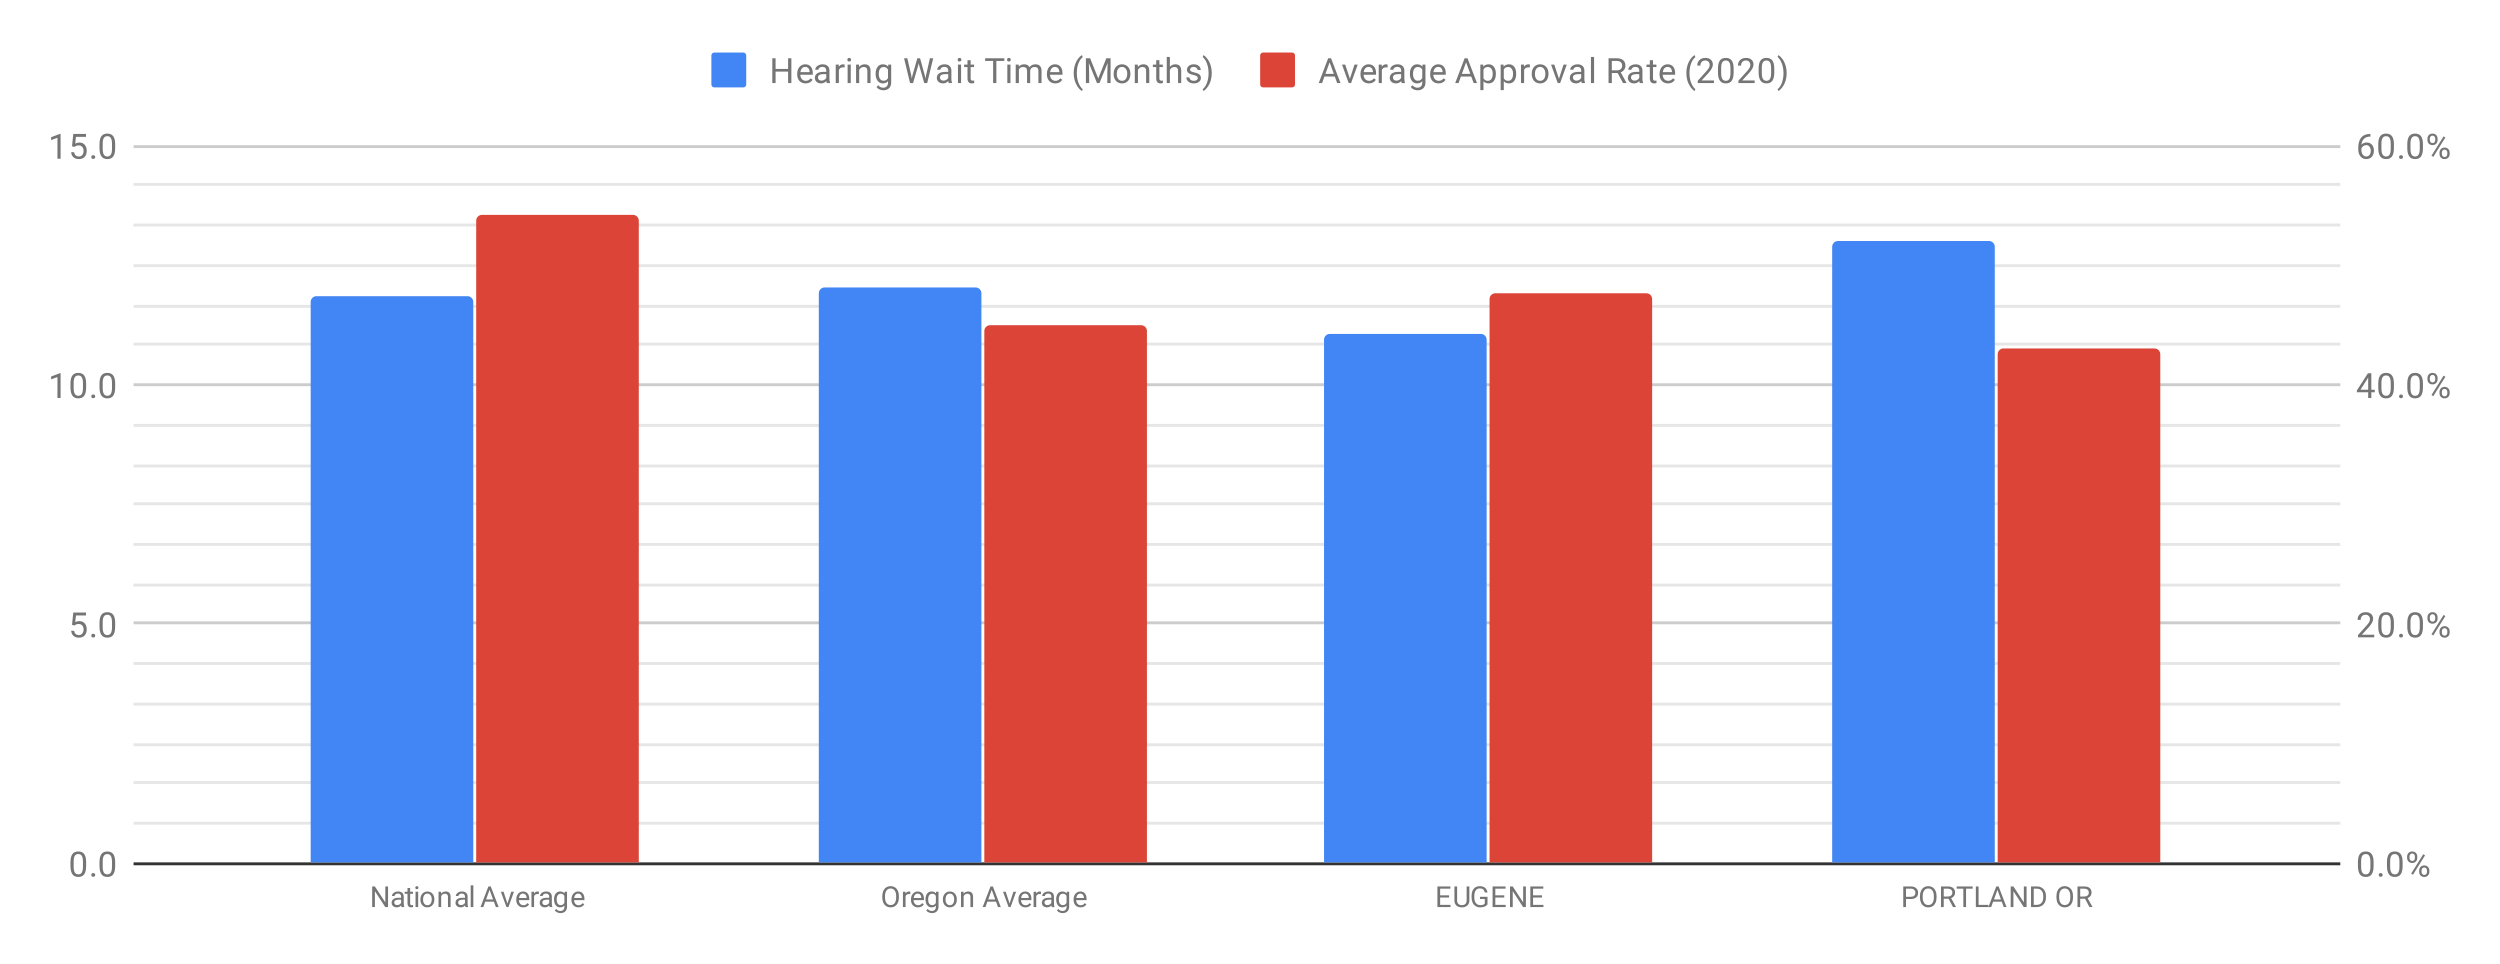<?xml version="1.0" encoding="UTF-8"?> <svg xmlns:xlink="http://www.w3.org/1999/xlink" xmlns="http://www.w3.org/2000/svg" version="1.1" viewBox="0.0 0.0 861.0 332.0" fill="none" stroke="none" stroke-linecap="square" stroke-miterlimit="10" width="861" height="332"><path fill="#ffffff" d="M0 0L861.0 0L861.0 332.0L0 332.0L0 0Z" fill-rule="nonzero"></path><path stroke="#333333" stroke-width="1.0" stroke-linecap="butt" d="M46.5 297.5L805.5 297.5" fill-rule="nonzero"></path><path stroke="#cccccc" stroke-width="1.0" stroke-linecap="butt" d="M46.5 214.5L805.5 214.5" fill-rule="nonzero"></path><path stroke="#cccccc" stroke-width="1.0" stroke-linecap="butt" d="M46.5 132.5L805.5 132.5" fill-rule="nonzero"></path><path stroke="#cccccc" stroke-width="1.0" stroke-linecap="butt" d="M46.5 50.5L805.5 50.5" fill-rule="nonzero"></path><path stroke="#e6e6e6" stroke-width="1.0" stroke-linecap="butt" d="M46.5 283.5L805.5 283.5" fill-rule="nonzero"></path><path stroke="#e6e6e6" stroke-width="1.0" stroke-linecap="butt" d="M46.5 269.5L805.5 269.5" fill-rule="nonzero"></path><path stroke="#e6e6e6" stroke-width="1.0" stroke-linecap="butt" d="M46.5 256.5L805.5 256.5" fill-rule="nonzero"></path><path stroke="#e6e6e6" stroke-width="1.0" stroke-linecap="butt" d="M46.5 242.5L805.5 242.5" fill-rule="nonzero"></path><path stroke="#e6e6e6" stroke-width="1.0" stroke-linecap="butt" d="M46.5 228.5L805.5 228.5" fill-rule="nonzero"></path><path stroke="#e6e6e6" stroke-width="1.0" stroke-linecap="butt" d="M46.5 201.5L805.5 201.5" fill-rule="nonzero"></path><path stroke="#e6e6e6" stroke-width="1.0" stroke-linecap="butt" d="M46.5 187.5L805.5 187.5" fill-rule="nonzero"></path><path stroke="#e6e6e6" stroke-width="1.0" stroke-linecap="butt" d="M46.5 173.5L805.5 173.5" fill-rule="nonzero"></path><path stroke="#e6e6e6" stroke-width="1.0" stroke-linecap="butt" d="M46.5 160.5L805.5 160.5" fill-rule="nonzero"></path><path stroke="#e6e6e6" stroke-width="1.0" stroke-linecap="butt" d="M46.5 146.5L805.5 146.5" fill-rule="nonzero"></path><path stroke="#e6e6e6" stroke-width="1.0" stroke-linecap="butt" d="M46.5 118.5L805.5 118.5" fill-rule="nonzero"></path><path stroke="#e6e6e6" stroke-width="1.0" stroke-linecap="butt" d="M46.5 105.5L805.5 105.5" fill-rule="nonzero"></path><path stroke="#e6e6e6" stroke-width="1.0" stroke-linecap="butt" d="M46.5 91.5L805.5 91.5" fill-rule="nonzero"></path><path stroke="#e6e6e6" stroke-width="1.0" stroke-linecap="butt" d="M46.5 77.5L805.5 77.5" fill-rule="nonzero"></path><path stroke="#e6e6e6" stroke-width="1.0" stroke-linecap="butt" d="M46.5 63.5L805.5 63.5" fill-rule="nonzero"></path><clipPath id="id_0"><path d="M46.6 50.167L805.4 50.167L805.4 297.4L46.6 297.4L46.6 50.167Z" clip-rule="nonzero"></path></clipPath><path stroke="#000000" stroke-width="0.0" stroke-linecap="butt" stroke-opacity="0.0" clip-path="url(#id_0)" d="M163.0 297.0L107.0 297.0L107.0 104.0C107.0 102.895 107.895 102.0 109.0 102.0L161.0 102.0C162.105 102.0 163.0 102.895 163.0 104.0Z" fill-rule="nonzero"></path><path fill="#4285f4" clip-path="url(#id_0)" d="M163.0 297.0L107.0 297.0L107.0 104.0C107.0 102.895 107.895 102.0 109.0 102.0L161.0 102.0C162.105 102.0 163.0 102.895 163.0 104.0Z" fill-rule="nonzero"></path><path stroke="#000000" stroke-width="0.0" stroke-linecap="butt" stroke-opacity="0.0" clip-path="url(#id_0)" d="M338.0 297.0L282.0 297.0L282.0 101.0C282.0 99.895 282.895 99.0 284.0 99.0L336.0 99.0C337.105 99.0 338.0 99.895 338.0 101.0Z" fill-rule="nonzero"></path><path fill="#4285f4" clip-path="url(#id_0)" d="M338.0 297.0L282.0 297.0L282.0 101.0C282.0 99.895 282.895 99.0 284.0 99.0L336.0 99.0C337.105 99.0 338.0 99.895 338.0 101.0Z" fill-rule="nonzero"></path><path stroke="#000000" stroke-width="0.0" stroke-linecap="butt" stroke-opacity="0.0" clip-path="url(#id_0)" d="M512.0 297.0L456.0 297.0L456.0 117.0C456.0 115.895 456.895 115.0 458.0 115.0L510.0 115.0C511.105 115.0 512.0 115.895 512.0 117.0Z" fill-rule="nonzero"></path><path fill="#4285f4" clip-path="url(#id_0)" d="M512.0 297.0L456.0 297.0L456.0 117.0C456.0 115.895 456.895 115.0 458.0 115.0L510.0 115.0C511.105 115.0 512.0 115.895 512.0 117.0Z" fill-rule="nonzero"></path><path stroke="#000000" stroke-width="0.0" stroke-linecap="butt" stroke-opacity="0.0" clip-path="url(#id_0)" d="M687.0 297.0L631.0 297.0L631.0 85.0C631.0 83.895 631.895 83.0 633.0 83.0L685.0 83.0C686.105 83.0 687.0 83.895 687.0 85.0Z" fill-rule="nonzero"></path><path fill="#4285f4" clip-path="url(#id_0)" d="M687.0 297.0L631.0 297.0L631.0 85.0C631.0 83.895 631.895 83.0 633.0 83.0L685.0 83.0C686.105 83.0 687.0 83.895 687.0 85.0Z" fill-rule="nonzero"></path><path stroke="#000000" stroke-width="0.0" stroke-linecap="butt" stroke-opacity="0.0" clip-path="url(#id_0)" d="M220.0 297.0L164.0 297.0L164.0 76.0C164.0 74.895 164.895 74.0 166.0 74.0L218.0 74.0C219.105 74.0 220.0 74.895 220.0 76.0Z" fill-rule="nonzero"></path><path fill="#db4437" clip-path="url(#id_0)" d="M220.0 297.0L164.0 297.0L164.0 76.0C164.0 74.895 164.895 74.0 166.0 74.0L218.0 74.0C219.105 74.0 220.0 74.895 220.0 76.0Z" fill-rule="nonzero"></path><path stroke="#000000" stroke-width="0.0" stroke-linecap="butt" stroke-opacity="0.0" clip-path="url(#id_0)" d="M395.0 297.0L339.0 297.0L339.0 114.0C339.0 112.895 339.895 112.0 341.0 112.0L393.0 112.0C394.105 112.0 395.0 112.895 395.0 114.0Z" fill-rule="nonzero"></path><path fill="#db4437" clip-path="url(#id_0)" d="M395.0 297.0L339.0 297.0L339.0 114.0C339.0 112.895 339.895 112.0 341.0 112.0L393.0 112.0C394.105 112.0 395.0 112.895 395.0 114.0Z" fill-rule="nonzero"></path><path stroke="#000000" stroke-width="0.0" stroke-linecap="butt" stroke-opacity="0.0" clip-path="url(#id_0)" d="M569.0 297.0L513.0 297.0L513.0 103.0C513.0 101.895 513.895 101.0 515.0 101.0L567.0 101.0C568.105 101.0 569.0 101.895 569.0 103.0Z" fill-rule="nonzero"></path><path fill="#db4437" clip-path="url(#id_0)" d="M569.0 297.0L513.0 297.0L513.0 103.0C513.0 101.895 513.895 101.0 515.0 101.0L567.0 101.0C568.105 101.0 569.0 101.895 569.0 103.0Z" fill-rule="nonzero"></path><path stroke="#000000" stroke-width="0.0" stroke-linecap="butt" stroke-opacity="0.0" clip-path="url(#id_0)" d="M744.0 297.0L688.0 297.0L688.0 122.0C688.0 120.895 688.895 120.0 690.0 120.0L742.0 120.0C743.105 120.0 744.0 120.895 744.0 122.0Z" fill-rule="nonzero"></path><path fill="#db4437" clip-path="url(#id_0)" d="M744.0 297.0L688.0 297.0L688.0 122.0C688.0 120.895 688.895 120.0 690.0 120.0L742.0 120.0C743.105 120.0 744.0 120.895 744.0 122.0Z" fill-rule="nonzero"></path><path fill="#757575" d="M29.663 298.259Q29.663 300.166 29.006 301.103Q28.366 302.025 26.975 302.025Q25.616 302.025 24.959 301.119Q24.303 300.212 24.272 298.4L24.272 296.962Q24.272 295.072 24.913 294.166Q25.569 293.244 26.959 293.244Q28.334 293.244 28.991 294.134Q29.647 295.009 29.663 296.853L29.663 298.259ZM28.569 296.775Q28.569 295.4 28.178 294.775Q27.803 294.134 26.959 294.134Q26.131 294.134 25.741 294.775Q25.366 295.4 25.366 296.697L25.366 298.431Q25.366 299.806 25.756 300.478Q26.163 301.134 26.975 301.134Q27.772 301.134 28.163 300.509Q28.553 299.884 28.569 298.556L28.569 296.775ZM31.444 301.337Q31.444 301.056 31.6 300.869Q31.772 300.681 32.1 300.681Q32.444 300.681 32.616 300.869Q32.788 301.056 32.788 301.337Q32.788 301.603 32.616 301.791Q32.444 301.962 32.1 301.962Q31.772 301.962 31.6 301.791Q31.444 301.603 31.444 301.337ZM39.663 298.259Q39.663 300.166 39.006 301.103Q38.366 302.025 36.975 302.025Q35.616 302.025 34.959 301.119Q34.303 300.212 34.272 298.4L34.272 296.962Q34.272 295.072 34.913 294.166Q35.569 293.244 36.959 293.244Q38.334 293.244 38.991 294.134Q39.647 295.009 39.663 296.853L39.663 298.259ZM38.569 296.775Q38.569 295.4 38.178 294.775Q37.803 294.134 36.959 294.134Q36.131 294.134 35.741 294.775Q35.366 295.4 35.366 296.697L35.366 298.431Q35.366 299.806 35.756 300.478Q36.163 301.134 36.975 301.134Q37.772 301.134 38.163 300.509Q38.553 299.884 38.569 298.556L38.569 296.775Z" fill-rule="nonzero"></path><path fill="#757575" d="M24.803 215.208L25.241 210.958L29.616 210.958L29.616 211.958L26.163 211.958L25.897 214.286Q26.538 213.911 27.334 213.911Q28.491 213.911 29.178 214.692Q29.866 215.458 29.866 216.77Q29.866 218.083 29.147 218.848Q28.444 219.614 27.163 219.614Q26.038 219.614 25.319 218.989Q24.6 218.348 24.506 217.239L25.522 217.239Q25.631 217.973 26.053 218.348Q26.475 218.723 27.163 218.723Q27.913 218.723 28.35 218.208Q28.788 217.692 28.788 216.786Q28.788 215.926 28.319 215.411Q27.85 214.895 27.069 214.895Q26.366 214.895 25.959 215.192L25.678 215.426L24.803 215.208ZM31.444 218.926Q31.444 218.645 31.6 218.458Q31.772 218.27 32.1 218.27Q32.444 218.27 32.616 218.458Q32.788 218.645 32.788 218.926Q32.788 219.192 32.616 219.38Q32.444 219.551 32.1 219.551Q31.772 219.551 31.6 219.38Q31.444 219.192 31.444 218.926ZM39.663 215.848Q39.663 217.755 39.006 218.692Q38.366 219.614 36.975 219.614Q35.616 219.614 34.959 218.708Q34.303 217.801 34.272 215.989L34.272 214.551Q34.272 212.661 34.913 211.755Q35.569 210.833 36.959 210.833Q38.334 210.833 38.991 211.723Q39.647 212.598 39.663 214.442L39.663 215.848ZM38.569 214.364Q38.569 212.989 38.178 212.364Q37.803 211.723 36.959 211.723Q36.131 211.723 35.741 212.364Q35.366 212.989 35.366 214.286L35.366 216.02Q35.366 217.395 35.756 218.067Q36.163 218.723 36.975 218.723Q37.772 218.723 38.163 218.098Q38.553 217.473 38.569 216.145L38.569 214.364Z" fill-rule="nonzero"></path><path fill="#757575" d="M20.866 137.078L19.788 137.078L19.788 129.859L17.6 130.656L17.6 129.672L20.709 128.5L20.866 128.5L20.866 137.078ZM29.663 133.437Q29.663 135.343 29.006 136.281Q28.366 137.203 26.975 137.203Q25.616 137.203 24.959 136.297Q24.303 135.39 24.272 133.578L24.272 132.14Q24.272 130.25 24.913 129.343Q25.569 128.422 26.959 128.422Q28.334 128.422 28.991 129.312Q29.647 130.187 29.663 132.031L29.663 133.437ZM28.569 131.953Q28.569 130.578 28.178 129.953Q27.803 129.312 26.959 129.312Q26.131 129.312 25.741 129.953Q25.366 130.578 25.366 131.875L25.366 133.609Q25.366 134.984 25.756 135.656Q26.163 136.312 26.975 136.312Q27.772 136.312 28.163 135.687Q28.553 135.062 28.569 133.734L28.569 131.953ZM31.444 136.515Q31.444 136.234 31.6 136.047Q31.772 135.859 32.1 135.859Q32.444 135.859 32.616 136.047Q32.788 136.234 32.788 136.515Q32.788 136.781 32.616 136.968Q32.444 137.14 32.1 137.14Q31.772 137.14 31.6 136.968Q31.444 136.781 31.444 136.515ZM39.663 133.437Q39.663 135.343 39.006 136.281Q38.366 137.203 36.975 137.203Q35.616 137.203 34.959 136.297Q34.303 135.39 34.272 133.578L34.272 132.14Q34.272 130.25 34.913 129.343Q35.569 128.422 36.959 128.422Q38.334 128.422 38.991 129.312Q39.647 130.187 39.663 132.031L39.663 133.437ZM38.569 131.953Q38.569 130.578 38.178 129.953Q37.803 129.312 36.959 129.312Q36.131 129.312 35.741 129.953Q35.366 130.578 35.366 131.875L35.366 133.609Q35.366 134.984 35.756 135.656Q36.163 136.312 36.975 136.312Q37.772 136.312 38.163 135.687Q38.553 135.062 38.569 133.734L38.569 131.953Z" fill-rule="nonzero"></path><path fill="#757575" d="M20.866 54.667L19.788 54.667L19.788 47.448L17.6 48.245L17.6 47.26L20.709 46.089L20.866 46.089L20.866 54.667ZM24.803 50.385L25.241 46.135L29.616 46.135L29.616 47.135L26.163 47.135L25.897 49.464Q26.538 49.089 27.334 49.089Q28.491 49.089 29.178 49.87Q29.866 50.635 29.866 51.948Q29.866 53.26 29.147 54.026Q28.444 54.792 27.163 54.792Q26.038 54.792 25.319 54.167Q24.6 53.526 24.506 52.417L25.522 52.417Q25.631 53.151 26.053 53.526Q26.475 53.901 27.163 53.901Q27.913 53.901 28.35 53.385Q28.788 52.87 28.788 51.964Q28.788 51.104 28.319 50.589Q27.85 50.073 27.069 50.073Q26.366 50.073 25.959 50.37L25.678 50.604L24.803 50.385ZM31.444 54.104Q31.444 53.823 31.6 53.635Q31.772 53.448 32.1 53.448Q32.444 53.448 32.616 53.635Q32.788 53.823 32.788 54.104Q32.788 54.37 32.616 54.557Q32.444 54.729 32.1 54.729Q31.772 54.729 31.6 54.557Q31.444 54.37 31.444 54.104ZM39.663 51.026Q39.663 52.932 39.006 53.87Q38.366 54.792 36.975 54.792Q35.616 54.792 34.959 53.885Q34.303 52.979 34.272 51.167L34.272 49.729Q34.272 47.839 34.913 46.932Q35.569 46.01 36.959 46.01Q38.334 46.01 38.991 46.901Q39.647 47.776 39.663 49.62L39.663 51.026ZM38.569 49.542Q38.569 48.167 38.178 47.542Q37.803 46.901 36.959 46.901Q36.131 46.901 35.741 47.542Q35.366 48.167 35.366 49.464L35.366 51.198Q35.366 52.573 35.756 53.245Q36.163 53.901 36.975 53.901Q37.772 53.901 38.163 53.276Q38.553 52.651 38.569 51.323L38.569 49.542Z" fill-rule="nonzero"></path><path fill="#757575" d="M817.462 298.259Q817.462 300.166 816.806 301.103Q816.166 302.025 814.775 302.025Q813.416 302.025 812.759 301.119Q812.103 300.212 812.072 298.4L812.072 296.962Q812.072 295.072 812.712 294.166Q813.369 293.244 814.759 293.244Q816.134 293.244 816.791 294.134Q817.447 295.009 817.462 296.853L817.462 298.259ZM816.369 296.775Q816.369 295.4 815.978 294.775Q815.603 294.134 814.759 294.134Q813.931 294.134 813.541 294.775Q813.166 295.4 813.166 296.697L813.166 298.431Q813.166 299.806 813.556 300.478Q813.962 301.134 814.775 301.134Q815.572 301.134 815.962 300.509Q816.353 299.884 816.369 298.556L816.369 296.775ZM819.244 301.337Q819.244 301.056 819.4 300.869Q819.572 300.681 819.9 300.681Q820.244 300.681 820.416 300.869Q820.587 301.056 820.587 301.337Q820.587 301.603 820.416 301.791Q820.244 301.962 819.9 301.962Q819.572 301.962 819.4 301.791Q819.244 301.603 819.244 301.337ZM827.462 298.259Q827.462 300.166 826.806 301.103Q826.166 302.025 824.775 302.025Q823.416 302.025 822.759 301.119Q822.103 300.212 822.072 298.4L822.072 296.962Q822.072 295.072 822.712 294.166Q823.369 293.244 824.759 293.244Q826.134 293.244 826.791 294.134Q827.447 295.009 827.462 296.853L827.462 298.259ZM826.369 296.775Q826.369 295.4 825.978 294.775Q825.603 294.134 824.759 294.134Q823.931 294.134 823.541 294.775Q823.166 295.4 823.166 296.697L823.166 298.431Q823.166 299.806 823.556 300.478Q823.962 301.134 824.775 301.134Q825.572 301.134 825.962 300.509Q826.353 299.884 826.369 298.556L826.369 296.775ZM829.009 295.009Q829.009 294.244 829.494 293.744Q829.994 293.244 830.759 293.244Q831.541 293.244 832.025 293.744Q832.509 294.244 832.509 295.041L832.509 295.462Q832.509 296.228 832.009 296.728Q831.525 297.212 830.775 297.212Q830.009 297.212 829.509 296.728Q829.009 296.228 829.009 295.416L829.009 295.009ZM829.822 295.462Q829.822 295.916 830.072 296.212Q830.337 296.509 830.775 296.509Q831.197 296.509 831.447 296.228Q831.697 295.931 831.697 295.431L831.697 295.009Q831.697 294.556 831.447 294.259Q831.197 293.947 830.759 293.947Q830.322 293.947 830.072 294.259Q829.822 294.556 829.822 295.025L829.822 295.462ZM833.166 299.806Q833.166 299.041 833.65 298.556Q834.15 298.056 834.916 298.056Q835.681 298.056 836.166 298.556Q836.666 299.041 836.666 299.853L836.666 300.259Q836.666 301.025 836.181 301.525Q835.697 302.025 834.931 302.025Q834.166 302.025 833.666 301.541Q833.166 301.041 833.166 300.228L833.166 299.806ZM833.978 300.259Q833.978 300.728 834.228 301.025Q834.494 301.322 834.931 301.322Q835.353 301.322 835.603 301.041Q835.853 300.744 835.853 300.244L835.853 299.806Q835.853 299.337 835.587 299.056Q835.337 298.759 834.916 298.759Q834.494 298.759 834.228 299.056Q833.978 299.337 833.978 299.837L833.978 300.259ZM831.025 301.259L830.4 300.869L834.572 294.197L835.181 294.587L831.025 301.259Z" fill-rule="nonzero"></path><path fill="#757575" d="M817.697 219.489L812.103 219.489L812.103 218.708L815.056 215.426Q815.712 214.676 815.962 214.223Q816.212 213.755 816.212 213.255Q816.212 212.583 815.806 212.161Q815.416 211.723 814.728 211.723Q813.931 211.723 813.478 212.192Q813.025 212.645 813.025 213.473L811.947 213.473Q811.947 212.286 812.697 211.567Q813.462 210.833 814.728 210.833Q815.931 210.833 816.619 211.458Q817.306 212.083 817.306 213.13Q817.306 214.38 815.697 216.13L813.416 218.598L817.697 218.598L817.697 219.489ZM824.462 215.848Q824.462 217.755 823.806 218.692Q823.166 219.614 821.775 219.614Q820.416 219.614 819.759 218.708Q819.103 217.801 819.072 215.989L819.072 214.551Q819.072 212.661 819.712 211.755Q820.369 210.833 821.759 210.833Q823.134 210.833 823.791 211.723Q824.447 212.598 824.462 214.442L824.462 215.848ZM823.369 214.364Q823.369 212.989 822.978 212.364Q822.603 211.723 821.759 211.723Q820.931 211.723 820.541 212.364Q820.166 212.989 820.166 214.286L820.166 216.02Q820.166 217.395 820.556 218.067Q820.962 218.723 821.775 218.723Q822.572 218.723 822.962 218.098Q823.353 217.473 823.369 216.145L823.369 214.364ZM826.244 218.926Q826.244 218.645 826.4 218.458Q826.572 218.27 826.9 218.27Q827.244 218.27 827.416 218.458Q827.587 218.645 827.587 218.926Q827.587 219.192 827.416 219.38Q827.244 219.551 826.9 219.551Q826.572 219.551 826.4 219.38Q826.244 219.192 826.244 218.926ZM834.462 215.848Q834.462 217.755 833.806 218.692Q833.166 219.614 831.775 219.614Q830.416 219.614 829.759 218.708Q829.103 217.801 829.072 215.989L829.072 214.551Q829.072 212.661 829.712 211.755Q830.369 210.833 831.759 210.833Q833.134 210.833 833.791 211.723Q834.447 212.598 834.462 214.442L834.462 215.848ZM833.369 214.364Q833.369 212.989 832.978 212.364Q832.603 211.723 831.759 211.723Q830.931 211.723 830.541 212.364Q830.166 212.989 830.166 214.286L830.166 216.02Q830.166 217.395 830.556 218.067Q830.962 218.723 831.775 218.723Q832.572 218.723 832.962 218.098Q833.353 217.473 833.369 216.145L833.369 214.364ZM836.009 212.598Q836.009 211.833 836.494 211.333Q836.994 210.833 837.759 210.833Q838.541 210.833 839.025 211.333Q839.509 211.833 839.509 212.63L839.509 213.051Q839.509 213.817 839.009 214.317Q838.525 214.801 837.775 214.801Q837.009 214.801 836.509 214.317Q836.009 213.817 836.009 213.005L836.009 212.598ZM836.822 213.051Q836.822 213.505 837.072 213.801Q837.337 214.098 837.775 214.098Q838.197 214.098 838.447 213.817Q838.697 213.52 838.697 213.02L838.697 212.598Q838.697 212.145 838.447 211.848Q838.197 211.536 837.759 211.536Q837.322 211.536 837.072 211.848Q836.822 212.145 836.822 212.614L836.822 213.051ZM840.166 217.395Q840.166 216.63 840.65 216.145Q841.15 215.645 841.916 215.645Q842.681 215.645 843.166 216.145Q843.666 216.63 843.666 217.442L843.666 217.848Q843.666 218.614 843.181 219.114Q842.697 219.614 841.931 219.614Q841.166 219.614 840.666 219.13Q840.166 218.63 840.166 217.817L840.166 217.395ZM840.978 217.848Q840.978 218.317 841.228 218.614Q841.494 218.911 841.931 218.911Q842.353 218.911 842.603 218.63Q842.853 218.333 842.853 217.833L842.853 217.395Q842.853 216.926 842.587 216.645Q842.337 216.348 841.916 216.348Q841.494 216.348 841.228 216.645Q840.978 216.926 840.978 217.426L840.978 217.848ZM838.025 218.848L837.4 218.458L841.572 211.786L842.181 212.176L838.025 218.848Z" fill-rule="nonzero"></path><path fill="#757575" d="M816.681 134.218L817.869 134.218L817.869 135.093L816.681 135.093L816.681 137.078L815.603 137.078L815.603 135.093L811.712 135.093L811.712 134.453L815.525 128.547L816.681 128.547L816.681 134.218ZM812.947 134.218L815.603 134.218L815.603 130.031L815.462 130.265L812.947 134.218ZM824.462 133.437Q824.462 135.343 823.806 136.281Q823.166 137.203 821.775 137.203Q820.416 137.203 819.759 136.297Q819.103 135.39 819.072 133.578L819.072 132.14Q819.072 130.25 819.712 129.343Q820.369 128.422 821.759 128.422Q823.134 128.422 823.791 129.312Q824.447 130.187 824.462 132.031L824.462 133.437ZM823.369 131.953Q823.369 130.578 822.978 129.953Q822.603 129.312 821.759 129.312Q820.931 129.312 820.541 129.953Q820.166 130.578 820.166 131.875L820.166 133.609Q820.166 134.984 820.556 135.656Q820.962 136.312 821.775 136.312Q822.572 136.312 822.962 135.687Q823.353 135.062 823.369 133.734L823.369 131.953ZM826.244 136.515Q826.244 136.234 826.4 136.047Q826.572 135.859 826.9 135.859Q827.244 135.859 827.416 136.047Q827.587 136.234 827.587 136.515Q827.587 136.781 827.416 136.968Q827.244 137.14 826.9 137.14Q826.572 137.14 826.4 136.968Q826.244 136.781 826.244 136.515ZM834.462 133.437Q834.462 135.343 833.806 136.281Q833.166 137.203 831.775 137.203Q830.416 137.203 829.759 136.297Q829.103 135.39 829.072 133.578L829.072 132.14Q829.072 130.25 829.712 129.343Q830.369 128.422 831.759 128.422Q833.134 128.422 833.791 129.312Q834.447 130.187 834.462 132.031L834.462 133.437ZM833.369 131.953Q833.369 130.578 832.978 129.953Q832.603 129.312 831.759 129.312Q830.931 129.312 830.541 129.953Q830.166 130.578 830.166 131.875L830.166 133.609Q830.166 134.984 830.556 135.656Q830.962 136.312 831.775 136.312Q832.572 136.312 832.962 135.687Q833.353 135.062 833.369 133.734L833.369 131.953ZM836.009 130.187Q836.009 129.422 836.494 128.922Q836.994 128.422 837.759 128.422Q838.541 128.422 839.025 128.922Q839.509 129.422 839.509 130.218L839.509 130.64Q839.509 131.406 839.009 131.906Q838.525 132.39 837.775 132.39Q837.009 132.39 836.509 131.906Q836.009 131.406 836.009 130.593L836.009 130.187ZM836.822 130.64Q836.822 131.093 837.072 131.39Q837.337 131.687 837.775 131.687Q838.197 131.687 838.447 131.406Q838.697 131.109 838.697 130.609L838.697 130.187Q838.697 129.734 838.447 129.437Q838.197 129.125 837.759 129.125Q837.322 129.125 837.072 129.437Q836.822 129.734 836.822 130.203L836.822 130.64ZM840.166 134.984Q840.166 134.218 840.65 133.734Q841.15 133.234 841.916 133.234Q842.681 133.234 843.166 133.734Q843.666 134.218 843.666 135.031L843.666 135.437Q843.666 136.203 843.181 136.703Q842.697 137.203 841.931 137.203Q841.166 137.203 840.666 136.718Q840.166 136.218 840.166 135.406L840.166 134.984ZM840.978 135.437Q840.978 135.906 841.228 136.203Q841.494 136.5 841.931 136.5Q842.353 136.5 842.603 136.218Q842.853 135.922 842.853 135.422L842.853 134.984Q842.853 134.515 842.587 134.234Q842.337 133.937 841.916 133.937Q841.494 133.937 841.228 134.234Q840.978 134.515 840.978 135.015L840.978 135.437ZM838.025 136.437L837.4 136.047L841.572 129.375L842.181 129.765L838.025 136.437Z" fill-rule="nonzero"></path><path fill="#757575" d="M816.369 46.135L816.369 47.042L816.166 47.042Q814.9 47.073 814.15 47.807Q813.4 48.526 813.275 49.839Q813.962 49.073 815.119 49.073Q816.228 49.073 816.9 49.854Q817.572 50.635 817.572 51.885Q817.572 53.198 816.853 53.995Q816.134 54.792 814.916 54.792Q813.697 54.792 812.931 53.854Q812.181 52.901 812.181 51.417L812.181 51.01Q812.181 48.651 813.181 47.401Q814.181 46.151 816.166 46.135L816.369 46.135ZM814.947 49.979Q814.384 49.979 813.916 50.307Q813.447 50.635 813.259 51.151L813.259 51.542Q813.259 52.604 813.728 53.245Q814.212 53.885 814.916 53.885Q815.65 53.885 816.072 53.354Q816.494 52.807 816.494 51.932Q816.494 51.057 816.072 50.526Q815.65 49.979 814.947 49.979ZM824.462 51.026Q824.462 52.932 823.806 53.87Q823.166 54.792 821.775 54.792Q820.416 54.792 819.759 53.885Q819.103 52.979 819.072 51.167L819.072 49.729Q819.072 47.839 819.712 46.932Q820.369 46.01 821.759 46.01Q823.134 46.01 823.791 46.901Q824.447 47.776 824.462 49.62L824.462 51.026ZM823.369 49.542Q823.369 48.167 822.978 47.542Q822.603 46.901 821.759 46.901Q820.931 46.901 820.541 47.542Q820.166 48.167 820.166 49.464L820.166 51.198Q820.166 52.573 820.556 53.245Q820.962 53.901 821.775 53.901Q822.572 53.901 822.962 53.276Q823.353 52.651 823.369 51.323L823.369 49.542ZM826.244 54.104Q826.244 53.823 826.4 53.635Q826.572 53.448 826.9 53.448Q827.244 53.448 827.416 53.635Q827.587 53.823 827.587 54.104Q827.587 54.37 827.416 54.557Q827.244 54.729 826.9 54.729Q826.572 54.729 826.4 54.557Q826.244 54.37 826.244 54.104ZM834.462 51.026Q834.462 52.932 833.806 53.87Q833.166 54.792 831.775 54.792Q830.416 54.792 829.759 53.885Q829.103 52.979 829.072 51.167L829.072 49.729Q829.072 47.839 829.712 46.932Q830.369 46.01 831.759 46.01Q833.134 46.01 833.791 46.901Q834.447 47.776 834.462 49.62L834.462 51.026ZM833.369 49.542Q833.369 48.167 832.978 47.542Q832.603 46.901 831.759 46.901Q830.931 46.901 830.541 47.542Q830.166 48.167 830.166 49.464L830.166 51.198Q830.166 52.573 830.556 53.245Q830.962 53.901 831.775 53.901Q832.572 53.901 832.962 53.276Q833.353 52.651 833.369 51.323L833.369 49.542ZM836.009 47.776Q836.009 47.01 836.494 46.51Q836.994 46.01 837.759 46.01Q838.541 46.01 839.025 46.51Q839.509 47.01 839.509 47.807L839.509 48.229Q839.509 48.995 839.009 49.495Q838.525 49.979 837.775 49.979Q837.009 49.979 836.509 49.495Q836.009 48.995 836.009 48.182L836.009 47.776ZM836.822 48.229Q836.822 48.682 837.072 48.979Q837.337 49.276 837.775 49.276Q838.197 49.276 838.447 48.995Q838.697 48.698 838.697 48.198L838.697 47.776Q838.697 47.323 838.447 47.026Q838.197 46.714 837.759 46.714Q837.322 46.714 837.072 47.026Q836.822 47.323 836.822 47.792L836.822 48.229ZM840.166 52.573Q840.166 51.807 840.65 51.323Q841.15 50.823 841.916 50.823Q842.681 50.823 843.166 51.323Q843.666 51.807 843.666 52.62L843.666 53.026Q843.666 53.792 843.181 54.292Q842.697 54.792 841.931 54.792Q841.166 54.792 840.666 54.307Q840.166 53.807 840.166 52.995L840.166 52.573ZM840.978 53.026Q840.978 53.495 841.228 53.792Q841.494 54.089 841.931 54.089Q842.353 54.089 842.603 53.807Q842.853 53.51 842.853 53.01L842.853 52.573Q842.853 52.104 842.587 51.823Q842.337 51.526 841.916 51.526Q841.494 51.526 841.228 51.823Q840.978 52.104 840.978 52.604L840.978 53.026ZM838.025 54.026L837.4 53.635L841.572 46.964L842.181 47.354L838.025 54.026Z" fill-rule="nonzero"></path><path fill="#757575" d="M133.642 312.4L132.689 312.4L129.11 306.916L129.11 312.4L128.173 312.4L128.173 305.291L129.11 305.291L132.704 310.791L132.704 305.291L133.642 305.291L133.642 312.4ZM138.298 312.4Q138.22 312.244 138.157 311.837Q137.532 312.494 136.657 312.494Q135.876 312.494 135.376 312.056Q134.876 311.619 134.876 310.931Q134.876 310.103 135.501 309.65Q136.126 309.197 137.267 309.197L138.142 309.197L138.142 308.775Q138.142 308.306 137.86 308.025Q137.579 307.744 137.032 307.744Q136.548 307.744 136.22 307.994Q135.892 308.228 135.892 308.587L134.985 308.587Q134.985 308.181 135.267 307.822Q135.548 307.447 136.017 307.244Q136.501 307.025 137.079 307.025Q138.001 307.025 138.517 307.478Q139.032 307.931 139.048 308.728L139.048 311.166Q139.048 311.884 139.235 312.322L139.235 312.4L138.298 312.4ZM136.798 311.712Q137.22 311.712 137.595 311.494Q137.985 311.275 138.142 310.916L138.142 309.837L137.439 309.837Q135.782 309.837 135.782 310.806Q135.782 311.228 136.064 311.478Q136.345 311.712 136.798 311.712ZM141.251 305.837L141.251 307.119L142.235 307.119L142.235 307.822L141.251 307.822L141.251 311.087Q141.251 311.416 141.376 311.572Q141.517 311.728 141.829 311.728Q141.985 311.728 142.267 311.666L142.267 312.4Q141.907 312.494 141.579 312.494Q140.97 312.494 140.657 312.134Q140.345 311.759 140.345 311.087L140.345 307.822L139.392 307.822L139.392 307.119L140.345 307.119L140.345 305.837L141.251 305.837ZM144.017 312.4L143.11 312.4L143.11 307.119L144.017 307.119L144.017 312.4ZM143.032 305.712Q143.032 305.494 143.157 305.353Q143.298 305.197 143.564 305.197Q143.829 305.197 143.97 305.353Q144.11 305.494 144.11 305.712Q144.11 305.931 143.97 306.087Q143.829 306.228 143.564 306.228Q143.298 306.228 143.157 306.087Q143.032 305.931 143.032 305.712ZM144.782 309.712Q144.782 308.931 145.095 308.322Q145.407 307.697 145.939 307.369Q146.485 307.025 147.189 307.025Q148.267 307.025 148.923 307.775Q149.595 308.509 149.595 309.759L149.595 309.822Q149.595 310.587 149.298 311.197Q149.001 311.806 148.454 312.15Q147.907 312.494 147.204 312.494Q146.126 312.494 145.454 311.759Q144.782 311.009 144.782 309.775L144.782 309.712ZM145.704 309.822Q145.704 310.697 146.11 311.228Q146.517 311.759 147.204 311.759Q147.892 311.759 148.282 311.228Q148.689 310.681 148.689 309.712Q148.689 308.837 148.282 308.306Q147.876 307.759 147.189 307.759Q146.517 307.759 146.11 308.291Q145.704 308.822 145.704 309.822ZM151.876 307.119L151.907 307.775Q152.517 307.025 153.501 307.025Q155.173 307.025 155.189 308.916L155.189 312.4L154.282 312.4L154.282 308.9Q154.282 308.337 154.017 308.072Q153.767 307.791 153.22 307.791Q152.782 307.791 152.439 308.025Q152.11 308.259 151.939 308.634L151.939 312.4L151.032 312.4L151.032 307.119L151.876 307.119ZM160.298 312.4Q160.22 312.244 160.157 311.837Q159.532 312.494 158.657 312.494Q157.876 312.494 157.376 312.056Q156.876 311.619 156.876 310.931Q156.876 310.103 157.501 309.65Q158.126 309.197 159.267 309.197L160.142 309.197L160.142 308.775Q160.142 308.306 159.86 308.025Q159.579 307.744 159.032 307.744Q158.548 307.744 158.22 307.994Q157.892 308.228 157.892 308.587L156.985 308.587Q156.985 308.181 157.267 307.822Q157.548 307.447 158.017 307.244Q158.501 307.025 159.079 307.025Q160.001 307.025 160.517 307.478Q161.032 307.931 161.048 308.728L161.048 311.166Q161.048 311.884 161.235 312.322L161.235 312.4L160.298 312.4ZM158.798 311.712Q159.22 311.712 159.595 311.494Q159.985 311.275 160.142 310.916L160.142 309.837L159.439 309.837Q157.782 309.837 157.782 310.806Q157.782 311.228 158.064 311.478Q158.345 311.712 158.798 311.712ZM163.017 312.4L162.11 312.4L162.11 304.9L163.017 304.9L163.017 312.4ZM170.095 310.541L167.11 310.541L166.454 312.4L165.485 312.4L168.204 305.291L169.017 305.291L171.735 312.4L170.782 312.4L170.095 310.541ZM167.407 309.775L169.814 309.775L168.61 306.447L167.407 309.775ZM174.767 311.181L176.079 307.119L177.001 307.119L175.11 312.4L174.423 312.4L172.501 307.119L173.423 307.119L174.767 311.181ZM180.22 312.494Q179.142 312.494 178.47 311.791Q177.798 311.087 177.798 309.9L177.798 309.744Q177.798 308.947 178.095 308.337Q178.407 307.712 178.939 307.369Q179.485 307.025 180.11 307.025Q181.142 307.025 181.704 307.697Q182.282 308.369 182.282 309.634L182.282 310.009L178.704 310.009Q178.72 310.791 179.157 311.275Q179.595 311.759 180.267 311.759Q180.751 311.759 181.079 311.572Q181.407 311.369 181.657 311.041L182.22 311.478Q181.548 312.494 180.22 312.494ZM180.11 307.759Q179.564 307.759 179.189 308.166Q178.814 308.556 178.735 309.275L181.376 309.275L181.376 309.212Q181.345 308.525 181.001 308.15Q180.673 307.759 180.11 307.759ZM185.579 307.931Q185.376 307.9 185.142 307.9Q184.251 307.9 183.939 308.65L183.939 312.4L183.032 312.4L183.032 307.119L183.907 307.119L183.923 307.728Q184.36 307.025 185.189 307.025Q185.439 307.025 185.579 307.087L185.579 307.931ZM189.298 312.4Q189.22 312.244 189.157 311.837Q188.532 312.494 187.657 312.494Q186.876 312.494 186.376 312.056Q185.876 311.619 185.876 310.931Q185.876 310.103 186.501 309.65Q187.126 309.197 188.267 309.197L189.142 309.197L189.142 308.775Q189.142 308.306 188.86 308.025Q188.579 307.744 188.032 307.744Q187.548 307.744 187.22 307.994Q186.892 308.228 186.892 308.587L185.985 308.587Q185.985 308.181 186.267 307.822Q186.548 307.447 187.017 307.244Q187.501 307.025 188.079 307.025Q189.001 307.025 189.517 307.478Q190.032 307.931 190.048 308.728L190.048 311.166Q190.048 311.884 190.235 312.322L190.235 312.4L189.298 312.4ZM187.798 311.712Q188.22 311.712 188.595 311.494Q188.985 311.275 189.142 310.916L189.142 309.837L188.439 309.837Q186.782 309.837 186.782 310.806Q186.782 311.228 187.064 311.478Q187.345 311.712 187.798 311.712ZM190.814 309.712Q190.814 308.478 191.376 307.759Q191.954 307.025 192.892 307.025Q193.86 307.025 194.407 307.697L194.454 307.119L195.282 307.119L195.282 312.275Q195.282 313.306 194.673 313.884Q194.064 314.478 193.032 314.478Q192.47 314.478 191.923 314.228Q191.376 313.994 191.079 313.572L191.548 313.025Q192.126 313.744 192.97 313.744Q193.626 313.744 194.001 313.369Q194.376 312.994 194.376 312.322L194.376 311.869Q193.829 312.494 192.892 312.494Q191.954 312.494 191.376 311.759Q190.814 311.009 190.814 309.712ZM191.72 309.822Q191.72 310.712 192.079 311.228Q192.454 311.728 193.11 311.728Q193.97 311.728 194.376 310.947L194.376 308.541Q193.954 307.791 193.126 307.791Q192.47 307.791 192.095 308.306Q191.72 308.806 191.72 309.822ZM199.22 312.494Q198.142 312.494 197.47 311.791Q196.798 311.087 196.798 309.9L196.798 309.744Q196.798 308.947 197.095 308.337Q197.407 307.712 197.939 307.369Q198.485 307.025 199.11 307.025Q200.142 307.025 200.704 307.697Q201.282 308.369 201.282 309.634L201.282 310.009L197.704 310.009Q197.72 310.791 198.157 311.275Q198.595 311.759 199.267 311.759Q199.751 311.759 200.079 311.572Q200.407 311.369 200.657 311.041L201.22 311.478Q200.548 312.494 199.22 312.494ZM199.11 307.759Q198.564 307.759 198.189 308.166Q197.814 308.556 197.735 309.275L200.376 309.275L200.376 309.212Q200.345 308.525 200.001 308.15Q199.673 307.759 199.11 307.759Z" fill-rule="nonzero"></path><path fill="#757575" d="M309.579 309.072Q309.579 310.119 309.219 310.9Q308.875 311.681 308.219 312.087Q307.579 312.494 306.719 312.494Q305.891 312.494 305.235 312.087Q304.579 311.666 304.219 310.916Q303.875 310.15 303.86 309.134L303.86 308.619Q303.86 307.603 304.219 306.822Q304.579 306.025 305.219 305.619Q305.875 305.197 306.719 305.197Q307.563 305.197 308.219 305.619Q308.875 306.025 309.219 306.806Q309.579 307.587 309.579 308.619L309.579 309.072ZM308.641 308.619Q308.641 307.353 308.125 306.681Q307.625 305.994 306.719 305.994Q305.829 305.994 305.313 306.681Q304.813 307.353 304.797 308.556L304.797 309.072Q304.797 310.306 305.313 311.009Q305.829 311.697 306.719 311.697Q307.625 311.697 308.125 311.041Q308.625 310.384 308.641 309.15L308.641 308.619ZM313.516 307.931Q313.313 307.9 313.079 307.9Q312.188 307.9 311.875 308.65L311.875 312.4L310.969 312.4L310.969 307.119L311.844 307.119L311.86 307.728Q312.297 307.025 313.125 307.025Q313.375 307.025 313.516 307.087L313.516 307.931ZM316.157 312.494Q315.079 312.494 314.407 311.791Q313.735 311.087 313.735 309.9L313.735 309.744Q313.735 308.947 314.032 308.337Q314.344 307.712 314.875 307.369Q315.422 307.025 316.047 307.025Q317.079 307.025 317.641 307.697Q318.219 308.369 318.219 309.634L318.219 310.009L314.641 310.009Q314.657 310.791 315.094 311.275Q315.532 311.759 316.204 311.759Q316.688 311.759 317.016 311.572Q317.344 311.369 317.594 311.041L318.157 311.478Q317.485 312.494 316.157 312.494ZM316.047 307.759Q315.5 307.759 315.125 308.166Q314.75 308.556 314.672 309.275L317.313 309.275L317.313 309.212Q317.282 308.525 316.938 308.15Q316.61 307.759 316.047 307.759ZM318.75 309.712Q318.75 308.478 319.313 307.759Q319.891 307.025 320.829 307.025Q321.797 307.025 322.344 307.697L322.391 307.119L323.219 307.119L323.219 312.275Q323.219 313.306 322.61 313.884Q322 314.478 320.969 314.478Q320.407 314.478 319.86 314.228Q319.313 313.994 319.016 313.572L319.485 313.025Q320.063 313.744 320.907 313.744Q321.563 313.744 321.938 313.369Q322.313 312.994 322.313 312.322L322.313 311.869Q321.766 312.494 320.829 312.494Q319.891 312.494 319.313 311.759Q318.75 311.009 318.75 309.712ZM319.657 309.822Q319.657 310.712 320.016 311.228Q320.391 311.728 321.047 311.728Q321.907 311.728 322.313 310.947L322.313 308.541Q321.891 307.791 321.063 307.791Q320.407 307.791 320.032 308.306Q319.657 308.806 319.657 309.822ZM324.719 309.712Q324.719 308.931 325.032 308.322Q325.344 307.697 325.875 307.369Q326.422 307.025 327.125 307.025Q328.204 307.025 328.86 307.775Q329.532 308.509 329.532 309.759L329.532 309.822Q329.532 310.587 329.235 311.197Q328.938 311.806 328.391 312.15Q327.844 312.494 327.141 312.494Q326.063 312.494 325.391 311.759Q324.719 311.009 324.719 309.775L324.719 309.712ZM325.641 309.822Q325.641 310.697 326.047 311.228Q326.454 311.759 327.141 311.759Q327.829 311.759 328.219 311.228Q328.625 310.681 328.625 309.712Q328.625 308.837 328.219 308.306Q327.813 307.759 327.125 307.759Q326.454 307.759 326.047 308.291Q325.641 308.822 325.641 309.822ZM331.813 307.119L331.844 307.775Q332.454 307.025 333.438 307.025Q335.11 307.025 335.125 308.916L335.125 312.4L334.219 312.4L334.219 308.9Q334.219 308.337 333.954 308.072Q333.704 307.791 333.157 307.791Q332.719 307.791 332.375 308.025Q332.047 308.259 331.875 308.634L331.875 312.4L330.969 312.4L330.969 307.119L331.813 307.119ZM343.032 310.541L340.047 310.541L339.391 312.4L338.422 312.4L341.141 305.291L341.954 305.291L344.672 312.4L343.719 312.4L343.032 310.541ZM340.344 309.775L342.75 309.775L341.547 306.447L340.344 309.775ZM347.704 311.181L349.016 307.119L349.938 307.119L348.047 312.4L347.36 312.4L345.438 307.119L346.36 307.119L347.704 311.181ZM353.157 312.494Q352.079 312.494 351.407 311.791Q350.735 311.087 350.735 309.9L350.735 309.744Q350.735 308.947 351.032 308.337Q351.344 307.712 351.875 307.369Q352.422 307.025 353.047 307.025Q354.079 307.025 354.641 307.697Q355.219 308.369 355.219 309.634L355.219 310.009L351.641 310.009Q351.657 310.791 352.094 311.275Q352.532 311.759 353.204 311.759Q353.688 311.759 354.016 311.572Q354.344 311.369 354.594 311.041L355.157 311.478Q354.485 312.494 353.157 312.494ZM353.047 307.759Q352.5 307.759 352.125 308.166Q351.75 308.556 351.672 309.275L354.313 309.275L354.313 309.212Q354.282 308.525 353.938 308.15Q353.61 307.759 353.047 307.759ZM358.516 307.931Q358.313 307.9 358.079 307.9Q357.188 307.9 356.875 308.65L356.875 312.4L355.969 312.4L355.969 307.119L356.844 307.119L356.86 307.728Q357.297 307.025 358.125 307.025Q358.375 307.025 358.516 307.087L358.516 307.931ZM362.235 312.4Q362.157 312.244 362.094 311.837Q361.469 312.494 360.594 312.494Q359.813 312.494 359.313 312.056Q358.813 311.619 358.813 310.931Q358.813 310.103 359.438 309.65Q360.063 309.197 361.204 309.197L362.079 309.197L362.079 308.775Q362.079 308.306 361.797 308.025Q361.516 307.744 360.969 307.744Q360.485 307.744 360.157 307.994Q359.829 308.228 359.829 308.587L358.922 308.587Q358.922 308.181 359.204 307.822Q359.485 307.447 359.954 307.244Q360.438 307.025 361.016 307.025Q361.938 307.025 362.454 307.478Q362.969 307.931 362.985 308.728L362.985 311.166Q362.985 311.884 363.172 312.322L363.172 312.4L362.235 312.4ZM360.735 311.712Q361.157 311.712 361.532 311.494Q361.922 311.275 362.079 310.916L362.079 309.837L361.375 309.837Q359.719 309.837 359.719 310.806Q359.719 311.228 360 311.478Q360.282 311.712 360.735 311.712ZM363.75 309.712Q363.75 308.478 364.313 307.759Q364.891 307.025 365.829 307.025Q366.797 307.025 367.344 307.697L367.391 307.119L368.219 307.119L368.219 312.275Q368.219 313.306 367.61 313.884Q367 314.478 365.969 314.478Q365.407 314.478 364.86 314.228Q364.313 313.994 364.016 313.572L364.485 313.025Q365.063 313.744 365.907 313.744Q366.563 313.744 366.938 313.369Q367.313 312.994 367.313 312.322L367.313 311.869Q366.766 312.494 365.829 312.494Q364.891 312.494 364.313 311.759Q363.75 311.009 363.75 309.712ZM364.657 309.822Q364.657 310.712 365.016 311.228Q365.391 311.728 366.047 311.728Q366.907 311.728 367.313 310.947L367.313 308.541Q366.891 307.791 366.063 307.791Q365.407 307.791 365.032 308.306Q364.657 308.806 364.657 309.822ZM372.157 312.494Q371.079 312.494 370.407 311.791Q369.735 311.087 369.735 309.9L369.735 309.744Q369.735 308.947 370.032 308.337Q370.344 307.712 370.875 307.369Q371.422 307.025 372.047 307.025Q373.079 307.025 373.641 307.697Q374.219 308.369 374.219 309.634L374.219 310.009L370.641 310.009Q370.657 310.791 371.094 311.275Q371.532 311.759 372.204 311.759Q372.688 311.759 373.016 311.572Q373.344 311.369 373.594 311.041L374.157 311.478Q373.485 312.494 372.157 312.494ZM372.047 307.759Q371.5 307.759 371.125 308.166Q370.75 308.556 370.672 309.275L373.313 309.275L373.313 309.212Q373.282 308.525 372.938 308.15Q372.61 307.759 372.047 307.759Z" fill-rule="nonzero"></path><path fill="#757575" d="M499.062 309.119L495.984 309.119L495.984 311.634L499.562 311.634L499.562 312.4L495.046 312.4L495.046 305.291L499.515 305.291L499.515 306.056L495.984 306.056L495.984 308.353L499.062 308.353L499.062 309.119ZM506.046 305.291L506.046 310.119Q506.046 311.134 505.421 311.775Q504.796 312.416 503.718 312.494L503.468 312.494Q502.296 312.494 501.593 311.869Q500.906 311.244 500.906 310.134L500.906 305.291L501.828 305.291L501.828 310.103Q501.828 310.869 502.25 311.306Q502.687 311.728 503.468 311.728Q504.265 311.728 504.687 311.306Q505.109 310.884 505.109 310.103L505.109 305.291L506.046 305.291ZM512.297 311.462Q511.937 311.978 511.281 312.244Q510.64 312.494 509.781 312.494Q508.906 312.494 508.234 312.087Q507.562 311.681 507.187 310.931Q506.828 310.181 506.812 309.181L506.812 308.572Q506.812 306.962 507.562 306.087Q508.312 305.197 509.671 305.197Q510.781 305.197 511.453 305.775Q512.14 306.337 512.297 307.369L511.359 307.369Q511.093 305.962 509.671 305.962Q508.734 305.962 508.25 306.634Q507.765 307.291 507.75 308.541L507.75 309.119Q507.75 310.322 508.296 311.025Q508.843 311.728 509.781 311.728Q510.312 311.728 510.703 311.619Q511.109 311.494 511.359 311.212L511.359 309.619L509.718 309.619L509.718 308.853L512.297 308.853L512.297 311.462ZM518.062 309.119L514.984 309.119L514.984 311.634L518.562 311.634L518.562 312.4L514.047 312.4L514.047 305.291L518.515 305.291L518.515 306.056L514.984 306.056L514.984 308.353L518.062 308.353L518.062 309.119ZM525.515 312.4L524.562 312.4L520.984 306.916L520.984 312.4L520.047 312.4L520.047 305.291L520.984 305.291L524.578 310.791L524.578 305.291L525.515 305.291L525.515 312.4ZM531.062 309.119L527.984 309.119L527.984 311.634L531.562 311.634L531.562 312.4L527.047 312.4L527.047 305.291L531.515 305.291L531.515 306.056L527.984 306.056L527.984 308.353L531.062 308.353L531.062 309.119Z" fill-rule="nonzero"></path><path fill="#757575" d="M656.421 309.619L656.421 312.4L655.483 312.4L655.483 305.291L658.108 305.291Q659.264 305.291 659.921 305.884Q660.593 306.478 660.593 307.462Q660.593 308.494 659.936 309.056Q659.296 309.619 658.093 309.619L656.421 309.619ZM656.421 308.853L658.108 308.853Q658.858 308.853 659.249 308.494Q659.655 308.134 659.655 307.478Q659.655 306.837 659.249 306.462Q658.858 306.072 658.155 306.056L656.421 306.056L656.421 308.853ZM666.952 309.072Q666.952 310.119 666.593 310.9Q666.249 311.681 665.593 312.087Q664.952 312.494 664.093 312.494Q663.264 312.494 662.608 312.087Q661.952 311.666 661.593 310.916Q661.249 310.15 661.233 309.134L661.233 308.619Q661.233 307.603 661.593 306.822Q661.952 306.025 662.593 305.619Q663.249 305.197 664.093 305.197Q664.936 305.197 665.593 305.619Q666.249 306.025 666.593 306.806Q666.952 307.587 666.952 308.619L666.952 309.072ZM666.014 308.619Q666.014 307.353 665.499 306.681Q664.999 305.994 664.093 305.994Q663.202 305.994 662.686 306.681Q662.186 307.353 662.171 308.556L662.171 309.072Q662.171 310.306 662.686 311.009Q663.202 311.697 664.093 311.697Q664.999 311.697 665.499 311.041Q665.999 310.384 666.014 309.15L666.014 308.619ZM671.093 309.525L669.421 309.525L669.421 312.4L668.483 312.4L668.483 305.291L670.827 305.291Q672.03 305.291 672.671 305.837Q673.327 306.384 673.327 307.431Q673.327 308.087 672.968 308.587Q672.608 309.072 671.968 309.322L673.639 312.337L673.639 312.4L672.624 312.4L671.093 309.525ZM669.421 308.759L670.858 308.759Q671.561 308.759 671.968 308.4Q672.389 308.041 672.389 307.431Q672.389 306.775 671.983 306.431Q671.593 306.072 670.858 306.056L669.421 306.056L669.421 308.759ZM679.389 306.056L677.108 306.056L677.108 312.4L676.171 312.4L676.171 306.056L673.889 306.056L673.889 305.291L679.389 305.291L679.389 306.056ZM681.421 311.634L684.796 311.634L684.796 312.4L680.483 312.4L680.483 305.291L681.421 305.291L681.421 311.634ZM689.405 310.541L686.421 310.541L685.764 312.4L684.796 312.4L687.514 305.291L688.327 305.291L691.046 312.4L690.093 312.4L689.405 310.541ZM686.718 309.775L689.124 309.775L687.921 306.447L686.718 309.775ZM697.952 312.4L696.999 312.4L693.421 306.916L693.421 312.4L692.483 312.4L692.483 305.291L693.421 305.291L697.014 310.791L697.014 305.291L697.952 305.291L697.952 312.4ZM699.483 312.4L699.483 305.291L701.483 305.291Q702.421 305.291 703.124 305.697Q703.843 306.103 704.233 306.869Q704.624 307.619 704.624 308.603L704.624 309.056Q704.624 310.072 704.233 310.822Q703.843 311.572 703.124 311.978Q702.405 312.384 701.452 312.4L699.483 312.4ZM700.421 306.056L700.421 311.634L701.405 311.634Q702.483 311.634 703.093 310.962Q703.702 310.291 703.702 309.041L703.702 308.619Q703.702 307.416 703.124 306.744Q702.561 306.072 701.514 306.056L700.421 306.056ZM713.952 309.072Q713.952 310.119 713.593 310.9Q713.249 311.681 712.593 312.087Q711.952 312.494 711.093 312.494Q710.264 312.494 709.608 312.087Q708.952 311.666 708.593 310.916Q708.249 310.15 708.233 309.134L708.233 308.619Q708.233 307.603 708.593 306.822Q708.952 306.025 709.593 305.619Q710.249 305.197 711.093 305.197Q711.936 305.197 712.593 305.619Q713.249 306.025 713.593 306.806Q713.952 307.587 713.952 308.619L713.952 309.072ZM713.014 308.619Q713.014 307.353 712.499 306.681Q711.999 305.994 711.093 305.994Q710.202 305.994 709.686 306.681Q709.186 307.353 709.171 308.556L709.171 309.072Q709.171 310.306 709.686 311.009Q710.202 311.697 711.093 311.697Q711.999 311.697 712.499 311.041Q712.999 310.384 713.014 309.15L713.014 308.619ZM718.093 309.525L716.421 309.525L716.421 312.4L715.483 312.4L715.483 305.291L717.827 305.291Q719.03 305.291 719.671 305.837Q720.327 306.384 720.327 307.431Q720.327 308.087 719.968 308.587Q719.608 309.072 718.968 309.322L720.639 312.337L720.639 312.4L719.624 312.4L718.093 309.525ZM716.421 308.759L717.858 308.759Q718.561 308.759 718.968 308.4Q719.389 308.041 719.389 307.431Q719.389 306.775 718.983 306.431Q718.593 306.072 717.858 306.056L716.421 306.056L716.421 308.759Z" fill-rule="nonzero"></path><path fill="#4285f4" d="M245.0 19.1C245.0 18.548 245.448 18.1 246.0 18.1L256.0 18.1C256.552 18.1 257.0 18.548 257.0 19.1L257.0 29.1C257.0 29.652 256.552 30.1 256.0 30.1L246.0 30.1C245.448 30.1 245.0 29.652 245.0 29.1Z" fill-rule="nonzero"></path><path fill="#757575" d="M272.547 28.6L271.422 28.6L271.422 24.663L267.109 24.663L267.109 28.6L265.984 28.6L265.984 20.069L267.109 20.069L267.109 23.741L271.422 23.741L271.422 20.069L272.547 20.069L272.547 28.6ZM277.453 28.725Q276.156 28.725 275.344 27.881Q274.547 27.022 274.547 25.6L274.547 25.413Q274.547 24.459 274.906 23.725Q275.266 22.975 275.906 22.569Q276.562 22.147 277.312 22.147Q278.547 22.147 279.234 22.959Q279.922 23.772 279.922 25.288L279.922 25.741L275.625 25.741Q275.656 26.678 276.172 27.256Q276.703 27.834 277.516 27.834Q278.078 27.834 278.469 27.6Q278.875 27.366 279.188 26.975L279.844 27.491Q279.047 28.725 277.453 28.725ZM277.312 23.038Q276.656 23.038 276.203 23.522Q275.766 23.991 275.672 24.85L278.844 24.85L278.844 24.772Q278.797 23.944 278.391 23.491Q278.0 23.038 277.312 23.038ZM284.734 28.6Q284.641 28.413 284.578 27.928Q283.828 28.725 282.781 28.725Q281.844 28.725 281.234 28.194Q280.641 27.663 280.641 26.834Q280.641 25.85 281.391 25.303Q282.141 24.756 283.516 24.756L284.562 24.756L284.562 24.256Q284.562 23.694 284.219 23.366Q283.891 23.022 283.219 23.022Q282.641 23.022 282.25 23.319Q281.859 23.6 281.859 24.022L280.766 24.022Q280.766 23.538 281.094 23.1Q281.438 22.663 282.016 22.413Q282.594 22.147 283.281 22.147Q284.391 22.147 285.0 22.694Q285.625 23.241 285.656 24.194L285.656 27.116Q285.656 27.991 285.875 28.506L285.875 28.6L284.734 28.6ZM282.938 27.772Q283.453 27.772 283.906 27.506Q284.359 27.241 284.562 26.819L284.562 25.522L283.719 25.522Q281.719 25.522 281.719 26.694Q281.719 27.194 282.062 27.491Q282.406 27.772 282.938 27.772ZM290.891 23.225Q290.641 23.194 290.359 23.194Q289.281 23.194 288.906 24.1L288.906 28.6L287.828 28.6L287.828 22.256L288.875 22.256L288.891 22.991Q289.422 22.147 290.406 22.147Q290.719 22.147 290.891 22.225L290.891 23.225ZM293.0 28.6L291.922 28.6L291.922 22.256L293.0 22.256L293.0 28.6ZM291.828 20.584Q291.828 20.319 291.984 20.131Q292.156 19.944 292.469 19.944Q292.781 19.944 292.938 20.131Q293.109 20.319 293.109 20.584Q293.109 20.834 292.938 21.022Q292.781 21.194 292.469 21.194Q292.156 21.194 291.984 21.022Q291.828 20.834 291.828 20.584ZM295.844 22.256L295.875 23.053Q296.609 22.147 297.781 22.147Q299.797 22.147 299.812 24.413L299.812 28.6L298.719 28.6L298.719 24.397Q298.719 23.725 298.406 23.397Q298.109 23.069 297.453 23.069Q296.922 23.069 296.516 23.35Q296.125 23.631 295.906 24.084L295.906 28.6L294.828 28.6L294.828 22.256L295.844 22.256ZM301.562 25.381Q301.562 23.897 302.25 23.022Q302.938 22.147 304.062 22.147Q305.219 22.147 305.875 22.959L305.922 22.256L306.922 22.256L306.922 28.444Q306.922 29.678 306.188 30.381Q305.453 31.1 304.234 31.1Q303.547 31.1 302.891 30.803Q302.234 30.506 301.891 30.006L302.453 29.35Q303.141 30.209 304.156 30.209Q304.938 30.209 305.375 29.756Q305.828 29.319 305.828 28.506L305.828 27.959Q305.172 28.725 304.047 28.725Q302.938 28.725 302.25 27.834Q301.562 26.928 301.562 25.381ZM302.656 25.506Q302.656 26.569 303.094 27.194Q303.531 27.803 304.328 27.803Q305.344 27.803 305.828 26.866L305.828 23.975Q305.328 23.069 304.328 23.069Q303.547 23.069 303.094 23.678Q302.656 24.288 302.656 25.506ZM313.828 25.913L314.0 27.038L314.234 26.022L315.922 20.069L316.875 20.069L318.516 26.022L318.75 27.053L318.938 25.897L320.266 20.069L321.391 20.069L319.328 28.6L318.297 28.6L316.531 22.381L316.406 21.725L316.266 22.381L314.453 28.6L313.422 28.6L311.359 20.069L312.484 20.069L313.828 25.913ZM326.734 28.6Q326.641 28.413 326.578 27.928Q325.828 28.725 324.781 28.725Q323.844 28.725 323.234 28.194Q322.641 27.663 322.641 26.834Q322.641 25.85 323.391 25.303Q324.141 24.756 325.516 24.756L326.562 24.756L326.562 24.256Q326.562 23.694 326.219 23.366Q325.891 23.022 325.219 23.022Q324.641 23.022 324.25 23.319Q323.859 23.6 323.859 24.022L322.766 24.022Q322.766 23.538 323.094 23.1Q323.438 22.663 324.016 22.413Q324.594 22.147 325.281 22.147Q326.391 22.147 327.0 22.694Q327.625 23.241 327.656 24.194L327.656 27.116Q327.656 27.991 327.875 28.506L327.875 28.6L326.734 28.6ZM324.938 27.772Q325.453 27.772 325.906 27.506Q326.359 27.241 326.562 26.819L326.562 25.522L325.719 25.522Q323.719 25.522 323.719 26.694Q323.719 27.194 324.062 27.491Q324.406 27.772 324.938 27.772ZM331.0 28.6L329.922 28.6L329.922 22.256L331.0 22.256L331.0 28.6ZM329.828 20.584Q329.828 20.319 329.984 20.131Q330.156 19.944 330.469 19.944Q330.781 19.944 330.938 20.131Q331.109 20.319 331.109 20.584Q331.109 20.834 330.938 21.022Q330.781 21.194 330.469 21.194Q330.156 21.194 329.984 21.022Q329.828 20.834 329.828 20.584ZM334.297 20.725L334.297 22.256L335.469 22.256L335.469 23.1L334.297 23.1L334.297 27.022Q334.297 27.413 334.453 27.6Q334.609 27.788 334.984 27.788Q335.172 27.788 335.5 27.725L335.5 28.6Q335.078 28.725 334.672 28.725Q333.953 28.725 333.578 28.288Q333.203 27.834 333.203 27.022L333.203 23.1L332.047 23.1L332.047 22.256L333.203 22.256L333.203 20.725L334.297 20.725ZM345.891 20.991L343.141 20.991L343.141 28.6L342.031 28.6L342.031 20.991L339.281 20.991L339.281 20.069L345.891 20.069L345.891 20.991ZM348.0 28.6L346.922 28.6L346.922 22.256L348.0 22.256L348.0 28.6ZM346.828 20.584Q346.828 20.319 346.984 20.131Q347.156 19.944 347.469 19.944Q347.781 19.944 347.938 20.131Q348.109 20.319 348.109 20.584Q348.109 20.834 347.938 21.022Q347.781 21.194 347.469 21.194Q347.156 21.194 346.984 21.022Q346.828 20.834 346.828 20.584ZM350.844 22.256L350.875 22.959Q351.562 22.147 352.75 22.147Q354.078 22.147 354.562 23.163Q354.875 22.709 355.375 22.428Q355.891 22.147 356.578 22.147Q358.672 22.147 358.703 24.35L358.703 28.6L357.625 28.6L357.625 24.413Q357.625 23.741 357.312 23.413Q357.0 23.069 356.266 23.069Q355.656 23.069 355.25 23.428Q354.859 23.788 354.797 24.397L354.797 28.6L353.719 28.6L353.719 24.444Q353.719 23.069 352.359 23.069Q351.297 23.069 350.906 23.975L350.906 28.6L349.812 28.6L349.812 22.256L350.844 22.256ZM363.453 28.725Q362.156 28.725 361.344 27.881Q360.547 27.022 360.547 25.6L360.547 25.413Q360.547 24.459 360.906 23.725Q361.266 22.975 361.906 22.569Q362.562 22.147 363.312 22.147Q364.547 22.147 365.234 22.959Q365.922 23.772 365.922 25.288L365.922 25.741L361.625 25.741Q361.656 26.678 362.172 27.256Q362.703 27.834 363.516 27.834Q364.078 27.834 364.469 27.6Q364.875 27.366 365.188 26.975L365.844 27.491Q365.047 28.725 363.453 28.725ZM363.312 23.038Q362.656 23.038 362.203 23.522Q361.766 23.991 361.672 24.85L364.844 24.85L364.844 24.772Q364.797 23.944 364.391 23.491Q364.0 23.038 363.312 23.038ZM369.781 25.131Q369.781 23.819 370.125 22.6Q370.484 21.381 371.188 20.381Q371.891 19.381 372.656 18.975L372.875 19.694Q372.016 20.35 371.469 21.694Q370.922 23.038 370.875 24.709L370.859 25.209Q370.859 27.475 371.688 29.131Q372.188 30.131 372.875 30.694L372.656 31.35Q371.875 30.928 371.156 29.897Q369.781 27.913 369.781 25.131ZM375.438 20.069L378.234 27.022L381.016 20.069L382.484 20.069L382.484 28.6L381.359 28.6L381.359 25.272L381.469 21.694L378.656 28.6L377.797 28.6L375.0 21.709L375.109 25.272L375.109 28.6L373.984 28.6L373.984 20.069L375.438 20.069ZM383.531 25.366Q383.531 24.444 383.891 23.694Q384.266 22.944 384.922 22.553Q385.578 22.147 386.406 22.147Q387.703 22.147 388.5 23.038Q389.312 23.928 389.312 25.428L389.312 25.506Q389.312 26.428 388.953 27.163Q388.594 27.897 387.938 28.319Q387.281 28.725 386.422 28.725Q385.141 28.725 384.328 27.834Q383.531 26.928 383.531 25.444L383.531 25.366ZM384.625 25.506Q384.625 26.553 385.109 27.194Q385.609 27.834 386.422 27.834Q387.25 27.834 387.734 27.194Q388.219 26.538 388.219 25.366Q388.219 24.334 387.719 23.694Q387.234 23.038 386.406 23.038Q385.609 23.038 385.109 23.678Q384.625 24.303 384.625 25.506ZM391.844 22.256L391.875 23.053Q392.609 22.147 393.781 22.147Q395.797 22.147 395.812 24.413L395.812 28.6L394.719 28.6L394.719 24.397Q394.719 23.725 394.406 23.397Q394.109 23.069 393.453 23.069Q392.922 23.069 392.516 23.35Q392.125 23.631 391.906 24.084L391.906 28.6L390.828 28.6L390.828 22.256L391.844 22.256ZM399.297 20.725L399.297 22.256L400.469 22.256L400.469 23.1L399.297 23.1L399.297 27.022Q399.297 27.413 399.453 27.6Q399.609 27.788 399.984 27.788Q400.172 27.788 400.5 27.725L400.5 28.6Q400.078 28.725 399.672 28.725Q398.953 28.725 398.578 28.288Q398.203 27.834 398.203 27.022L398.203 23.1L397.047 23.1L397.047 22.256L398.203 22.256L398.203 20.725L399.297 20.725ZM402.906 23.022Q403.625 22.147 404.781 22.147Q406.797 22.147 406.812 24.413L406.812 28.6L405.719 28.6L405.719 24.397Q405.719 23.725 405.406 23.397Q405.109 23.069 404.453 23.069Q403.922 23.069 403.516 23.35Q403.125 23.631 402.906 24.084L402.906 28.6L401.828 28.6L401.828 19.6L402.906 19.6L402.906 23.022ZM412.516 26.913Q412.516 26.475 412.172 26.241Q411.844 25.991 411.016 25.819Q410.203 25.647 409.719 25.397Q409.234 25.147 409.0 24.819Q408.781 24.475 408.781 24.006Q408.781 23.225 409.438 22.694Q410.094 22.147 411.125 22.147Q412.203 22.147 412.859 22.709Q413.531 23.256 413.531 24.116L412.453 24.116Q412.453 23.678 412.062 23.366Q411.688 23.038 411.125 23.038Q410.531 23.038 410.188 23.303Q409.859 23.553 409.859 23.959Q409.859 24.35 410.172 24.553Q410.484 24.756 411.297 24.944Q412.109 25.116 412.609 25.366Q413.109 25.616 413.344 25.975Q413.594 26.334 413.594 26.834Q413.594 27.694 412.906 28.209Q412.234 28.725 411.156 28.725Q410.391 28.725 409.797 28.459Q409.219 28.178 408.891 27.694Q408.562 27.209 408.562 26.647L409.641 26.647Q409.672 27.194 410.078 27.522Q410.484 27.834 411.156 27.834Q411.766 27.834 412.141 27.584Q412.516 27.334 412.516 26.913ZM417.328 25.194Q417.328 26.506 416.984 27.709Q416.641 28.897 415.922 29.913Q415.219 30.928 414.453 31.35L414.219 30.694Q415.125 30.006 415.672 28.553Q416.219 27.084 416.234 25.319L416.234 25.131Q416.234 23.897 415.969 22.834Q415.719 21.772 415.25 20.944Q414.797 20.1 414.219 19.631L414.453 18.975Q415.219 19.397 415.922 20.397Q416.625 21.397 416.969 22.616Q417.328 23.819 417.328 25.194Z" fill-rule="nonzero"></path><path fill="#db4437" d="M434.0 19.1C434.0 18.548 434.448 18.1 435.0 18.1L445.0 18.1C445.552 18.1 446.0 18.548 446.0 19.1L446.0 29.1C446.0 29.652 445.552 30.1 445.0 30.1L435.0 30.1C434.448 30.1 434.0 29.652 434.0 29.1Z" fill-rule="nonzero"></path><path fill="#757575" d="M459.703 26.366L456.125 26.366L455.328 28.6L454.172 28.6L457.422 20.069L458.406 20.069L461.672 28.6L460.516 28.6L459.703 26.366ZM456.469 25.444L459.375 25.444L457.922 21.459L456.469 25.444ZM464.906 27.131L466.484 22.256L467.594 22.256L465.312 28.6L464.484 28.6L462.188 22.256L463.297 22.256L464.906 27.131ZM471.453 28.725Q470.156 28.725 469.344 27.881Q468.547 27.022 468.547 25.6L468.547 25.413Q468.547 24.459 468.906 23.725Q469.266 22.975 469.906 22.569Q470.562 22.147 471.312 22.147Q472.547 22.147 473.234 22.959Q473.922 23.772 473.922 25.288L473.922 25.741L469.625 25.741Q469.656 26.678 470.172 27.256Q470.703 27.834 471.516 27.834Q472.078 27.834 472.469 27.6Q472.875 27.366 473.188 26.975L473.844 27.491Q473.047 28.725 471.453 28.725ZM471.312 23.038Q470.656 23.038 470.203 23.522Q469.766 23.991 469.672 24.85L472.844 24.85L472.844 24.772Q472.797 23.944 472.391 23.491Q472.0 23.038 471.312 23.038ZM477.891 23.225Q477.641 23.194 477.359 23.194Q476.281 23.194 475.906 24.1L475.906 28.6L474.828 28.6L474.828 22.256L475.875 22.256L475.891 22.991Q476.422 22.147 477.406 22.147Q477.719 22.147 477.891 22.225L477.891 23.225ZM482.734 28.6Q482.641 28.413 482.578 27.928Q481.828 28.725 480.781 28.725Q479.844 28.725 479.234 28.194Q478.641 27.663 478.641 26.834Q478.641 25.85 479.391 25.303Q480.141 24.756 481.516 24.756L482.562 24.756L482.562 24.256Q482.562 23.694 482.219 23.366Q481.891 23.022 481.219 23.022Q480.641 23.022 480.25 23.319Q479.859 23.6 479.859 24.022L478.766 24.022Q478.766 23.538 479.094 23.1Q479.438 22.663 480.016 22.413Q480.594 22.147 481.281 22.147Q482.391 22.147 483.0 22.694Q483.625 23.241 483.656 24.194L483.656 27.116Q483.656 27.991 483.875 28.506L483.875 28.6L482.734 28.6ZM480.938 27.772Q481.453 27.772 481.906 27.506Q482.359 27.241 482.562 26.819L482.562 25.522L481.719 25.522Q479.719 25.522 479.719 26.694Q479.719 27.194 480.062 27.491Q480.406 27.772 480.938 27.772ZM485.562 25.381Q485.562 23.897 486.25 23.022Q486.938 22.147 488.062 22.147Q489.219 22.147 489.875 22.959L489.922 22.256L490.922 22.256L490.922 28.444Q490.922 29.678 490.188 30.381Q489.453 31.1 488.234 31.1Q487.547 31.1 486.891 30.803Q486.234 30.506 485.891 30.006L486.453 29.35Q487.141 30.209 488.156 30.209Q488.938 30.209 489.375 29.756Q489.828 29.319 489.828 28.506L489.828 27.959Q489.172 28.725 488.047 28.725Q486.938 28.725 486.25 27.834Q485.562 26.928 485.562 25.381ZM486.656 25.506Q486.656 26.569 487.094 27.194Q487.531 27.803 488.328 27.803Q489.344 27.803 489.828 26.866L489.828 23.975Q489.328 23.069 488.328 23.069Q487.547 23.069 487.094 23.678Q486.656 24.288 486.656 25.506ZM495.453 28.725Q494.156 28.725 493.344 27.881Q492.547 27.022 492.547 25.6L492.547 25.413Q492.547 24.459 492.906 23.725Q493.266 22.975 493.906 22.569Q494.562 22.147 495.312 22.147Q496.547 22.147 497.234 22.959Q497.922 23.772 497.922 25.288L497.922 25.741L493.625 25.741Q493.656 26.678 494.172 27.256Q494.703 27.834 495.516 27.834Q496.078 27.834 496.469 27.6Q496.875 27.366 497.188 26.975L497.844 27.491Q497.047 28.725 495.453 28.725ZM495.312 23.038Q494.656 23.038 494.203 23.522Q493.766 23.991 493.672 24.85L496.844 24.85L496.844 24.772Q496.797 23.944 496.391 23.491Q496.0 23.038 495.312 23.038ZM506.703 26.366L503.125 26.366L502.328 28.6L501.172 28.6L504.422 20.069L505.406 20.069L508.672 28.6L507.516 28.6L506.703 26.366ZM503.469 25.444L506.375 25.444L504.922 21.459L503.469 25.444ZM515.172 25.506Q515.172 26.944 514.516 27.834Q513.859 28.725 512.719 28.725Q511.562 28.725 510.906 27.991L510.906 31.038L509.828 31.038L509.828 22.256L510.812 22.256L510.859 22.959Q511.531 22.147 512.703 22.147Q513.844 22.147 514.5 23.006Q515.172 23.866 515.172 25.397L515.172 25.506ZM514.094 25.381Q514.094 24.303 513.625 23.694Q513.172 23.069 512.375 23.069Q511.391 23.069 510.906 23.928L510.906 26.959Q511.391 27.834 512.391 27.834Q513.172 27.834 513.625 27.225Q514.094 26.6 514.094 25.381ZM522.172 25.506Q522.172 26.944 521.516 27.834Q520.859 28.725 519.719 28.725Q518.562 28.725 517.906 27.991L517.906 31.038L516.828 31.038L516.828 22.256L517.812 22.256L517.859 22.959Q518.531 22.147 519.703 22.147Q520.844 22.147 521.5 23.006Q522.172 23.866 522.172 25.397L522.172 25.506ZM521.094 25.381Q521.094 24.303 520.625 23.694Q520.172 23.069 519.375 23.069Q518.391 23.069 517.906 23.928L517.906 26.959Q518.391 27.834 519.391 27.834Q520.172 27.834 520.625 27.225Q521.094 26.6 521.094 25.381ZM526.891 23.225Q526.641 23.194 526.359 23.194Q525.281 23.194 524.906 24.1L524.906 28.6L523.828 28.6L523.828 22.256L524.875 22.256L524.891 22.991Q525.422 22.147 526.406 22.147Q526.719 22.147 526.891 22.225L526.891 23.225ZM527.531 25.366Q527.531 24.444 527.891 23.694Q528.266 22.944 528.922 22.553Q529.578 22.147 530.406 22.147Q531.703 22.147 532.5 23.038Q533.312 23.928 533.312 25.428L533.312 25.506Q533.312 26.428 532.953 27.163Q532.594 27.897 531.938 28.319Q531.281 28.725 530.422 28.725Q529.141 28.725 528.328 27.834Q527.531 26.928 527.531 25.444L527.531 25.366ZM528.625 25.506Q528.625 26.553 529.109 27.194Q529.609 27.834 530.422 27.834Q531.25 27.834 531.734 27.194Q532.219 26.538 532.219 25.366Q532.219 24.334 531.719 23.694Q531.234 23.038 530.406 23.038Q529.609 23.038 529.109 23.678Q528.625 24.303 528.625 25.506ZM536.906 27.131L538.484 22.256L539.594 22.256L537.312 28.6L536.484 28.6L534.188 22.256L535.297 22.256L536.906 27.131ZM544.734 28.6Q544.641 28.413 544.578 27.928Q543.828 28.725 542.781 28.725Q541.844 28.725 541.234 28.194Q540.641 27.663 540.641 26.834Q540.641 25.85 541.391 25.303Q542.141 24.756 543.516 24.756L544.562 24.756L544.562 24.256Q544.562 23.694 544.219 23.366Q543.891 23.022 543.219 23.022Q542.641 23.022 542.25 23.319Q541.859 23.6 541.859 24.022L540.766 24.022Q540.766 23.538 541.094 23.1Q541.438 22.663 542.016 22.413Q542.594 22.147 543.281 22.147Q544.391 22.147 545.0 22.694Q545.625 23.241 545.656 24.194L545.656 27.116Q545.656 27.991 545.875 28.506L545.875 28.6L544.734 28.6ZM542.938 27.772Q543.453 27.772 543.906 27.506Q544.359 27.241 544.562 26.819L544.562 25.522L543.719 25.522Q541.719 25.522 541.719 26.694Q541.719 27.194 542.062 27.491Q542.406 27.772 542.938 27.772ZM549.0 28.6L547.922 28.6L547.922 19.6L549.0 19.6L549.0 28.6ZM557.125 25.147L555.109 25.147L555.109 28.6L553.984 28.6L553.984 20.069L556.812 20.069Q558.25 20.069 559.016 20.725Q559.797 21.381 559.797 22.631Q559.797 23.428 559.359 24.022Q558.938 24.616 558.172 24.913L560.172 28.522L560.172 28.6L558.969 28.6L557.125 25.147ZM555.109 24.225L556.844 24.225Q557.688 24.225 558.172 23.803Q558.672 23.366 558.672 22.631Q558.672 21.85 558.203 21.428Q557.734 21.006 556.844 20.991L555.109 20.991L555.109 24.225ZM564.734 28.6Q564.641 28.413 564.578 27.928Q563.828 28.725 562.781 28.725Q561.844 28.725 561.234 28.194Q560.641 27.663 560.641 26.834Q560.641 25.85 561.391 25.303Q562.141 24.756 563.516 24.756L564.562 24.756L564.562 24.256Q564.562 23.694 564.219 23.366Q563.891 23.022 563.219 23.022Q562.641 23.022 562.25 23.319Q561.859 23.6 561.859 24.022L560.766 24.022Q560.766 23.538 561.094 23.1Q561.438 22.663 562.016 22.413Q562.594 22.147 563.281 22.147Q564.391 22.147 565.0 22.694Q565.625 23.241 565.656 24.194L565.656 27.116Q565.656 27.991 565.875 28.506L565.875 28.6L564.734 28.6ZM562.938 27.772Q563.453 27.772 563.906 27.506Q564.359 27.241 564.562 26.819L564.562 25.522L563.719 25.522Q561.719 25.522 561.719 26.694Q561.719 27.194 562.062 27.491Q562.406 27.772 562.938 27.772ZM569.297 20.725L569.297 22.256L570.469 22.256L570.469 23.1L569.297 23.1L569.297 27.022Q569.297 27.413 569.453 27.6Q569.609 27.788 569.984 27.788Q570.172 27.788 570.5 27.725L570.5 28.6Q570.078 28.725 569.672 28.725Q568.953 28.725 568.578 28.288Q568.203 27.834 568.203 27.022L568.203 23.1L567.047 23.1L567.047 22.256L568.203 22.256L568.203 20.725L569.297 20.725ZM574.453 28.725Q573.156 28.725 572.344 27.881Q571.547 27.022 571.547 25.6L571.547 25.413Q571.547 24.459 571.906 23.725Q572.266 22.975 572.906 22.569Q573.562 22.147 574.312 22.147Q575.547 22.147 576.234 22.959Q576.922 23.772 576.922 25.288L576.922 25.741L572.625 25.741Q572.656 26.678 573.172 27.256Q573.703 27.834 574.516 27.834Q575.078 27.834 575.469 27.6Q575.875 27.366 576.188 26.975L576.844 27.491Q576.047 28.725 574.453 28.725ZM574.312 23.038Q573.656 23.038 573.203 23.522Q572.766 23.991 572.672 24.85L575.844 24.85L575.844 24.772Q575.797 23.944 575.391 23.491Q575.0 23.038 574.312 23.038ZM580.781 25.131Q580.781 23.819 581.125 22.6Q581.484 21.381 582.188 20.381Q582.891 19.381 583.656 18.975L583.875 19.694Q583.016 20.35 582.469 21.694Q581.922 23.038 581.875 24.709L581.859 25.209Q581.859 27.475 582.688 29.131Q583.188 30.131 583.875 30.694L583.656 31.35Q582.875 30.928 582.156 29.897Q580.781 27.913 580.781 25.131ZM590.297 28.6L584.703 28.6L584.703 27.819L587.656 24.538Q588.312 23.788 588.562 23.334Q588.812 22.866 588.812 22.366Q588.812 21.694 588.406 21.272Q588.016 20.834 587.328 20.834Q586.531 20.834 586.078 21.303Q585.625 21.756 585.625 22.584L584.547 22.584Q584.547 21.397 585.297 20.678Q586.062 19.944 587.328 19.944Q588.531 19.944 589.219 20.569Q589.906 21.194 589.906 22.241Q589.906 23.491 588.297 25.241L586.016 27.709L590.297 27.709L590.297 28.6ZM597.062 24.959Q597.062 26.866 596.406 27.803Q595.766 28.725 594.375 28.725Q593.016 28.725 592.359 27.819Q591.703 26.913 591.672 25.1L591.672 23.663Q591.672 21.772 592.312 20.866Q592.969 19.944 594.359 19.944Q595.734 19.944 596.391 20.834Q597.047 21.709 597.062 23.553L597.062 24.959ZM595.969 23.475Q595.969 22.1 595.578 21.475Q595.203 20.834 594.359 20.834Q593.531 20.834 593.141 21.475Q592.766 22.1 592.766 23.397L592.766 25.131Q592.766 26.506 593.156 27.178Q593.562 27.834 594.375 27.834Q595.172 27.834 595.562 27.209Q595.953 26.584 595.969 25.256L595.969 23.475ZM604.297 28.6L598.703 28.6L598.703 27.819L601.656 24.538Q602.312 23.788 602.562 23.334Q602.812 22.866 602.812 22.366Q602.812 21.694 602.406 21.272Q602.016 20.834 601.328 20.834Q600.531 20.834 600.078 21.303Q599.625 21.756 599.625 22.584L598.547 22.584Q598.547 21.397 599.297 20.678Q600.062 19.944 601.328 19.944Q602.531 19.944 603.219 20.569Q603.906 21.194 603.906 22.241Q603.906 23.491 602.297 25.241L600.016 27.709L604.297 27.709L604.297 28.6ZM611.062 24.959Q611.062 26.866 610.406 27.803Q609.766 28.725 608.375 28.725Q607.016 28.725 606.359 27.819Q605.703 26.913 605.672 25.1L605.672 23.663Q605.672 21.772 606.312 20.866Q606.969 19.944 608.359 19.944Q609.734 19.944 610.391 20.834Q611.047 21.709 611.062 23.553L611.062 24.959ZM609.969 23.475Q609.969 22.1 609.578 21.475Q609.203 20.834 608.359 20.834Q607.531 20.834 607.141 21.475Q606.766 22.1 606.766 23.397L606.766 25.131Q606.766 26.506 607.156 27.178Q607.562 27.834 608.375 27.834Q609.172 27.834 609.562 27.209Q609.953 26.584 609.969 25.256L609.969 23.475ZM615.328 25.194Q615.328 26.506 614.984 27.709Q614.641 28.897 613.922 29.913Q613.219 30.928 612.453 31.35L612.219 30.694Q613.125 30.006 613.672 28.553Q614.219 27.084 614.234 25.319L614.234 25.131Q614.234 23.897 613.969 22.834Q613.719 21.772 613.25 20.944Q612.797 20.1 612.219 19.631L612.453 18.975Q613.219 19.397 613.922 20.397Q614.625 21.397 614.969 22.616Q615.328 23.819 615.328 25.194Z" fill-rule="nonzero"></path></svg> 